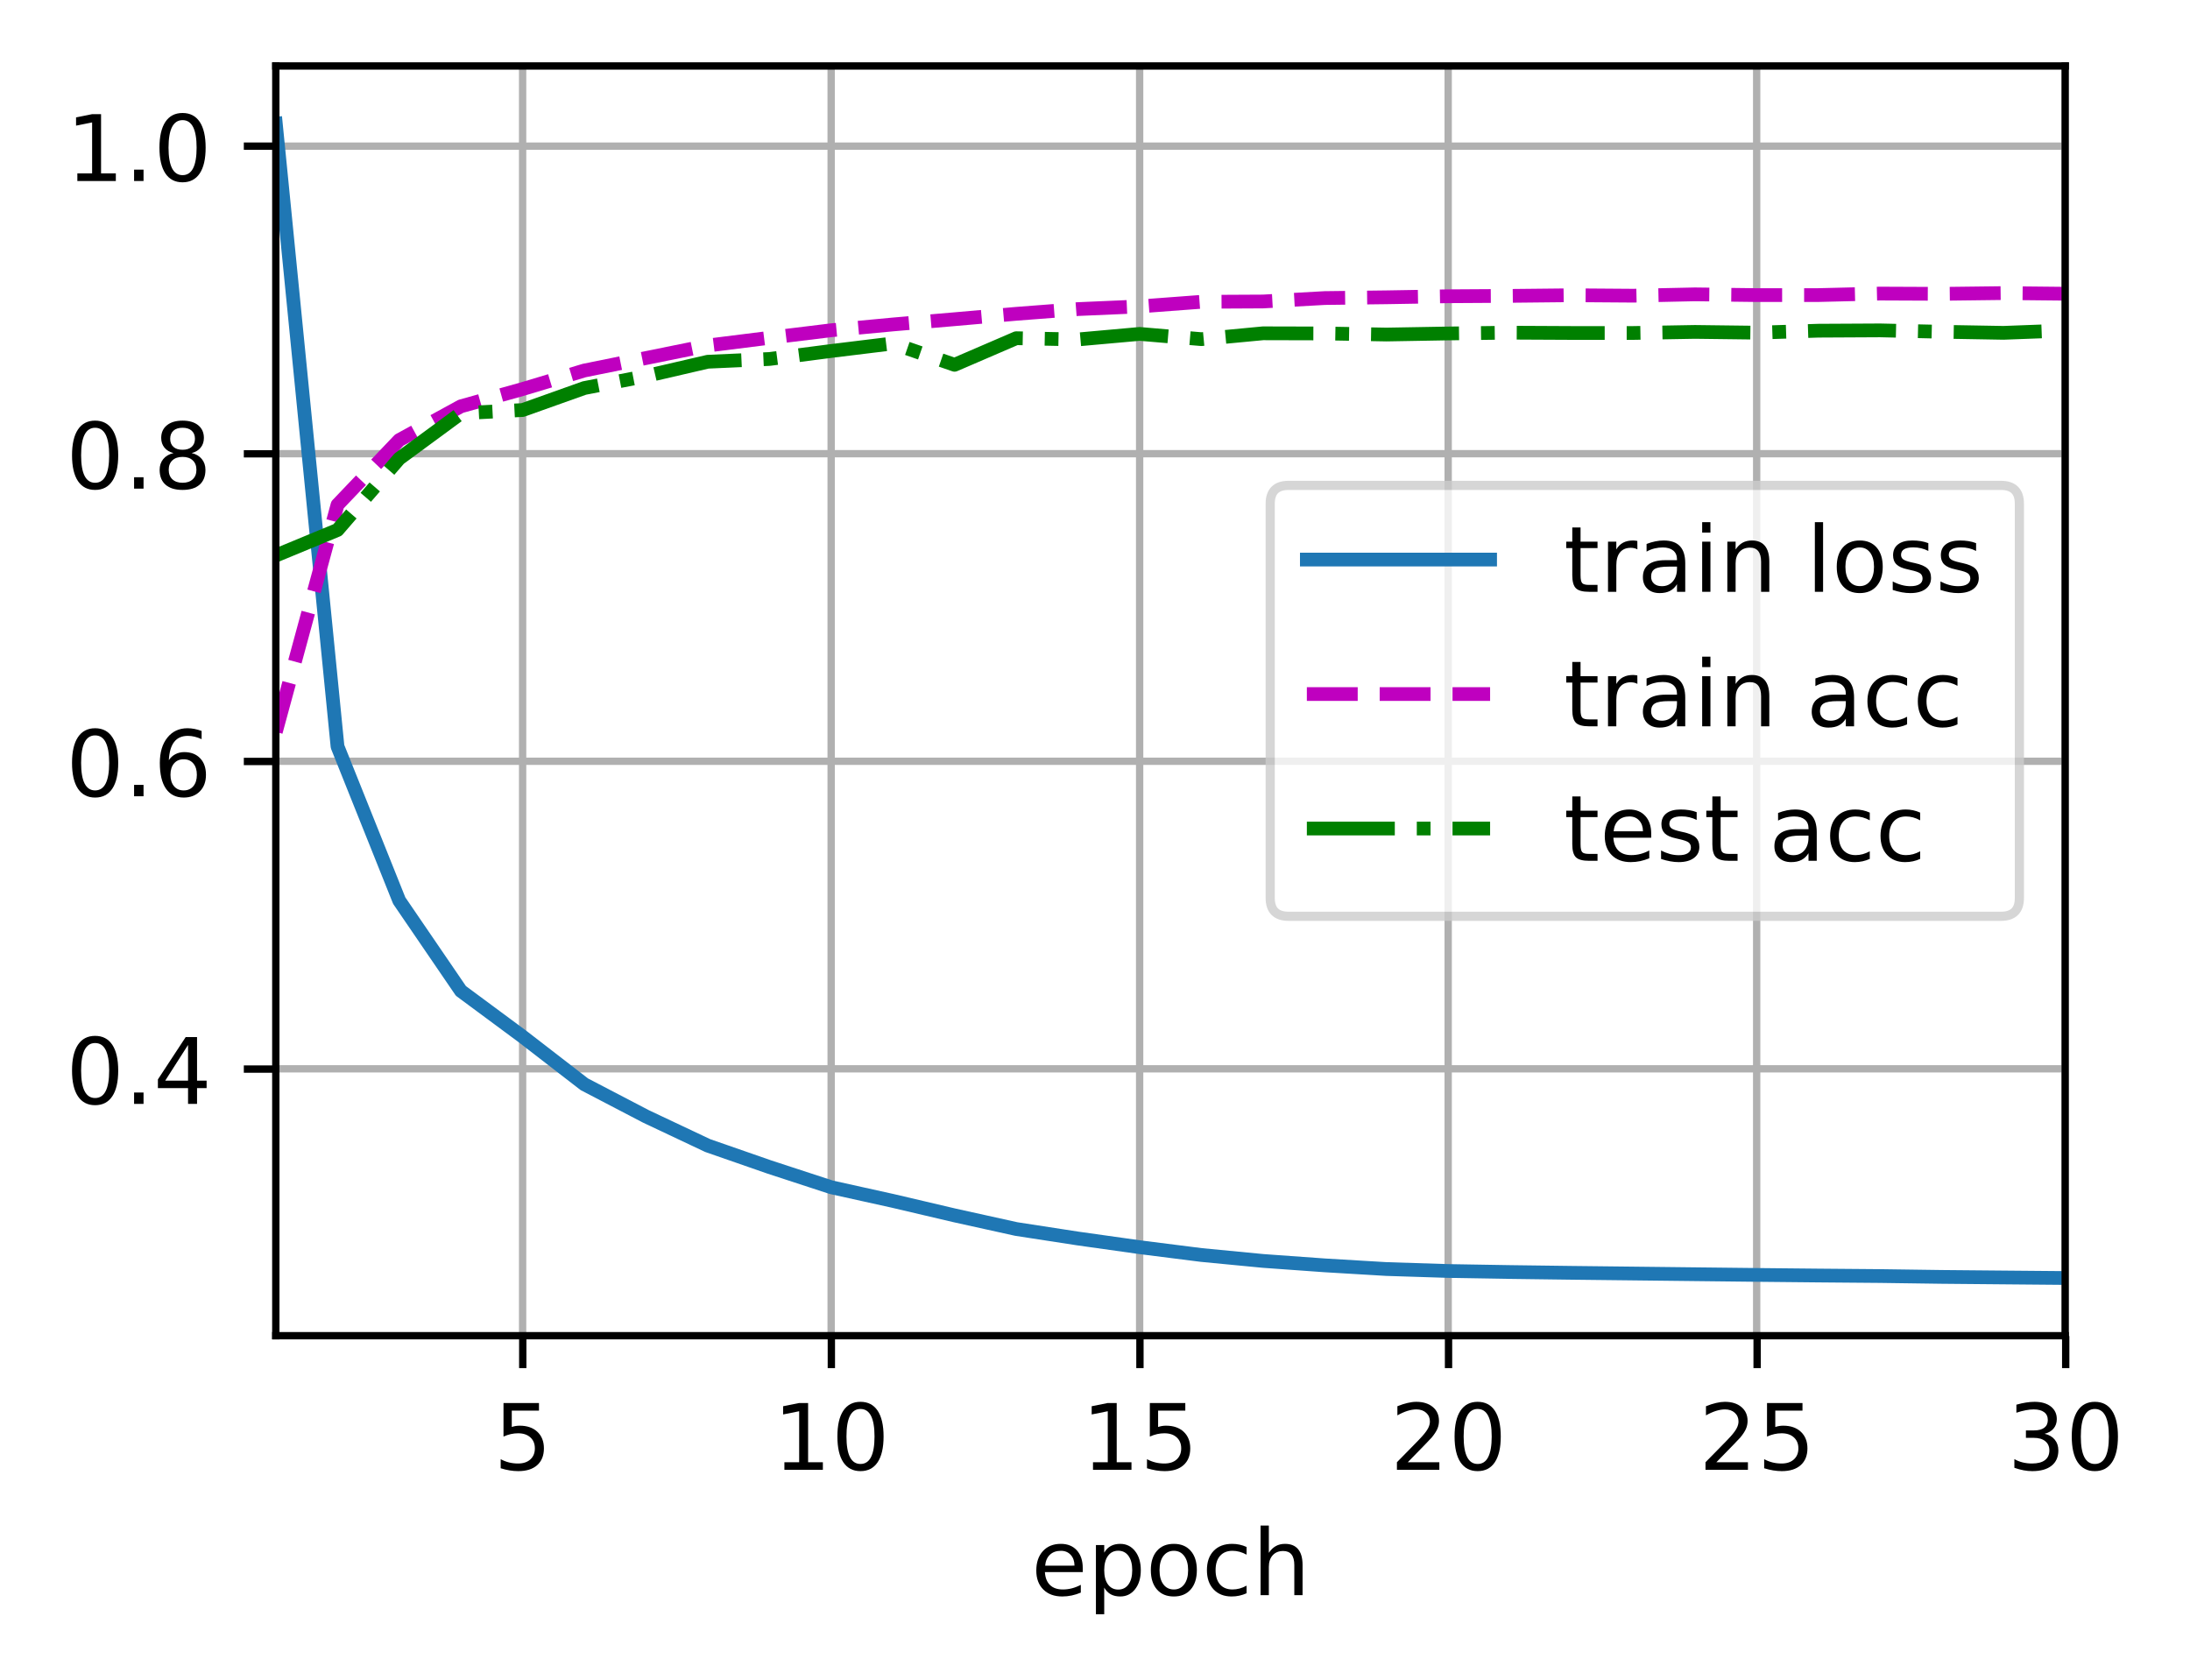 <?xml version="1.0" encoding="UTF-8"?>
<svg xmlns="http://www.w3.org/2000/svg" xmlns:xlink="http://www.w3.org/1999/xlink" width="318.621" height="244.475" viewBox="0 0 318.621 244.475" version="1.1">
<rect x="0" y="0" width="318.621" height="244.475" fill="#333333" stroke="none"/>
<defs>
<clipPath id="clip1">
  <path d="M 75 9.602 L 77 9.602 L 77 194.398 L 75 194.398 Z M 75 9.602 "/>
</clipPath>
<clipPath id="clip2">
  <path d="M 120 9.602 L 122 9.602 L 122 194.398 L 120 194.398 Z M 120 9.602 "/>
</clipPath>
<clipPath id="clip3">
  <path d="M 165 9.602 L 167 9.602 L 167 194.398 L 165 194.398 Z M 165 9.602 "/>
</clipPath>
<clipPath id="clip4">
  <path d="M 209 9.602 L 212 9.602 L 212 194.398 L 209 194.398 Z M 209 9.602 "/>
</clipPath>
<clipPath id="clip5">
  <path d="M 254 9.602 L 257 9.602 L 257 194.398 L 254 194.398 Z M 254 9.602 "/>
</clipPath>
<clipPath id="clip6">
  <path d="M 299 9.602 L 300.539 9.602 L 300.539 194.398 L 299 194.398 Z M 299 9.602 "/>
</clipPath>
<clipPath id="clip7">
  <path d="M 40.137 154 L 300.539 154 L 300.539 157 L 40.137 157 Z M 40.137 154 "/>
</clipPath>
<clipPath id="clip8">
  <path d="M 40.137 110 L 300.539 110 L 300.539 112 L 40.137 112 Z M 40.137 110 "/>
</clipPath>
<clipPath id="clip9">
  <path d="M 40.137 65 L 300.539 65 L 300.539 67 L 40.137 67 Z M 40.137 65 "/>
</clipPath>
<clipPath id="clip10">
  <path d="M 40.137 20 L 300.539 20 L 300.539 23 L 40.137 23 Z M 40.137 20 "/>
</clipPath>
<clipPath id="clip11">
  <path d="M 40.137 16 L 300.539 16 L 300.539 188 L 40.137 188 Z M 40.137 16 "/>
</clipPath>
<clipPath id="clip12">
  <path d="M 40.137 41 L 300.539 41 L 300.539 108 L 40.137 108 Z M 40.137 41 "/>
</clipPath>
<clipPath id="clip13">
  <path d="M 40.137 47 L 300.539 47 L 300.539 82 L 40.137 82 Z M 40.137 47 "/>
</clipPath>
<filter id="alpha" filterUnits="objectBoundingBox" x="0%" y="0%" width="100%" height="100%">
  <feColorMatrix type="matrix" in="SourceGraphic" values="0 0 0 0 1 0 0 0 0 1 0 0 0 0 1 0 0 0 1 0"/>
</filter>
<mask id="mask0">
  <g filter="url(#alpha)">
<rect x="0" y="0" width="318.621" height="244.475" style="fill:rgb(0%,0%,0%);fill-opacity:0.8;stroke:none;"/>
  </g>
</mask>
<clipPath id="clip14">
  <rect x="0" y="0" width="319" height="245"/>
</clipPath>
<g id="surface5" clip-path="url(#clip14)">
<path style="fill-rule:nonzero;fill:rgb(100%,100%,100%);fill-opacity:1;stroke-width:1;stroke-linecap:butt;stroke-linejoin:miter;stroke:rgb(80%,80%,80%);stroke-opacity:1;stroke-miterlimit:4;" d="M 140.634 100.017 L 218.402 100.017 C 219.735 100.017 220.403 99.352 220.403 98.019 L 220.403 54.981 C 220.403 53.648 219.735 52.983 218.402 52.983 L 140.634 52.983 C 139.301 52.983 138.636 53.648 138.636 54.981 L 138.636 98.019 C 138.636 99.352 139.301 100.017 140.634 100.017 Z M 140.634 100.017 " transform="matrix(1.333,0,0,1.333,0,-0)"/>
</g>
</defs>
<g id="surface1">
<path style=" stroke:none;fill-rule:nonzero;fill:rgb(100%,100%,100%);fill-opacity:1;" d="M 0 244.477 L 318.621 244.477 L 318.621 0 L 0 0 Z M 0 244.477 "/>
<path style=" stroke:none;fill-rule:nonzero;fill:rgb(100%,100%,100%);fill-opacity:1;" d="M 40.137 194.398 L 300.539 194.398 L 300.539 9.602 L 40.137 9.602 Z M 40.137 194.398 "/>
<g clip-path="url(#clip1)" clip-rule="nonzero">
<path style="fill:none;stroke-width:0.8;stroke-linecap:square;stroke-linejoin:round;stroke:rgb(69.02%,69.02%,69.02%);stroke-opacity:1;stroke-miterlimit:4;" d="M 57.041 145.799 L 57.041 7.201 " transform="matrix(1.333,0,0,1.333,0,-0)"/>
</g>
<path style="fill:none;stroke-width:0.8;stroke-linecap:butt;stroke-linejoin:round;stroke:rgb(0%,0%,0%);stroke-opacity:1;stroke-miterlimit:4;" d="M -0 -0.001 L -0 3.5 " transform="matrix(1.333,0,0,1.333,76.055,194.4)"/>
<path style=" stroke:none;fill-rule:nonzero;fill:rgb(0%,0%,0%);fill-opacity:1;" d="M 73.254 204.145 L 78.414 204.145 L 78.414 205.254 L 74.457 205.254 L 74.457 207.633 C 74.648 207.566 74.836 207.52 75.027 207.488 C 75.219 207.457 75.41 207.441 75.602 207.441 C 76.688 207.441 77.547 207.738 78.18 208.332 C 78.816 208.926 79.133 209.73 79.133 210.746 C 79.133 211.793 78.805 212.605 78.156 213.184 C 77.504 213.766 76.586 214.055 75.402 214.055 C 74.992 214.055 74.578 214.02 74.152 213.949 C 73.73 213.879 73.293 213.777 72.844 213.637 L 72.844 212.316 C 73.234 212.527 73.637 212.684 74.051 212.789 C 74.469 212.895 74.91 212.945 75.375 212.945 C 76.125 212.945 76.719 212.75 77.156 212.355 C 77.598 211.961 77.816 211.422 77.816 210.746 C 77.816 210.07 77.598 209.535 77.156 209.141 C 76.719 208.742 76.125 208.547 75.375 208.547 C 75.023 208.547 74.672 208.586 74.32 208.664 C 73.973 208.742 73.617 208.863 73.254 209.027 Z M 73.254 204.145 "/>
<g clip-path="url(#clip2)" clip-rule="nonzero">
<path style="fill:none;stroke-width:0.8;stroke-linecap:square;stroke-linejoin:round;stroke:rgb(69.02%,69.02%,69.02%);stroke-opacity:1;stroke-miterlimit:4;" d="M 90.715 145.799 L 90.715 7.201 " transform="matrix(1.333,0,0,1.333,0,-0)"/>
</g>
<path style="fill:none;stroke-width:0.8;stroke-linecap:butt;stroke-linejoin:round;stroke:rgb(0%,0%,0%);stroke-opacity:1;stroke-miterlimit:4;" d="M 0.001 -0.001 L 0.001 3.5 " transform="matrix(1.333,0,0,1.333,120.951,194.4)"/>
<path style=" stroke:none;fill-rule:nonzero;fill:rgb(0%,0%,0%);fill-opacity:1;" d="M 114.121 212.758 L 116.27 212.758 L 116.27 205.34 L 113.934 205.809 L 113.934 204.613 L 116.258 204.145 L 117.57 204.145 L 117.57 212.758 L 119.719 212.758 L 119.719 213.863 L 114.121 213.863 Z M 114.121 212.758 "/>
<path style=" stroke:none;fill-rule:nonzero;fill:rgb(0%,0%,0%);fill-opacity:1;" d="M 125.188 205.012 C 124.512 205.012 124.004 205.344 123.66 206.012 C 123.32 206.676 123.152 207.676 123.152 209.016 C 123.152 210.348 123.32 211.348 123.66 212.012 C 124.004 212.68 124.512 213.012 125.188 213.012 C 125.871 213.012 126.383 212.68 126.723 212.012 C 127.062 211.348 127.234 210.348 127.234 209.016 C 127.234 207.676 127.062 206.676 126.723 206.012 C 126.383 205.344 125.871 205.012 125.188 205.012 Z M 125.188 203.969 C 126.277 203.969 127.113 204.398 127.688 205.262 C 128.262 206.125 128.551 207.375 128.551 209.016 C 128.551 210.652 128.262 211.898 127.688 212.762 C 127.113 213.625 126.277 214.055 125.188 214.055 C 124.102 214.055 123.27 213.625 122.691 212.762 C 122.117 211.898 121.832 210.652 121.832 209.016 C 121.832 207.375 122.117 206.125 122.691 205.262 C 123.27 204.398 124.102 203.969 125.188 203.969 Z M 125.188 203.969 "/>
<g clip-path="url(#clip3)" clip-rule="nonzero">
<path style="fill:none;stroke-width:0.8;stroke-linecap:square;stroke-linejoin:round;stroke:rgb(69.02%,69.02%,69.02%);stroke-opacity:1;stroke-miterlimit:4;" d="M 124.386 145.799 L 124.386 7.201 " transform="matrix(1.333,0,0,1.333,0,-0)"/>
</g>
<path style="fill:none;stroke-width:0.8;stroke-linecap:butt;stroke-linejoin:round;stroke:rgb(0%,0%,0%);stroke-opacity:1;stroke-miterlimit:4;" d="M -0 -0.001 L -0 3.5 " transform="matrix(1.333,0,0,1.333,165.848,194.4)"/>
<path style=" stroke:none;fill-rule:nonzero;fill:rgb(0%,0%,0%);fill-opacity:1;" d="M 159.02 212.758 L 161.168 212.758 L 161.168 205.34 L 158.828 205.809 L 158.828 204.613 L 161.152 204.145 L 162.469 204.145 L 162.469 212.758 L 164.617 212.758 L 164.617 213.863 L 159.02 213.863 Z M 159.02 212.758 "/>
<path style=" stroke:none;fill-rule:nonzero;fill:rgb(0%,0%,0%);fill-opacity:1;" d="M 167.289 204.145 L 172.449 204.145 L 172.449 205.254 L 168.492 205.254 L 168.492 207.633 C 168.68 207.566 168.871 207.52 169.062 207.488 C 169.254 207.457 169.445 207.441 169.637 207.441 C 170.723 207.441 171.582 207.738 172.215 208.332 C 172.848 208.926 173.168 209.73 173.168 210.746 C 173.168 211.793 172.84 212.605 172.188 213.184 C 171.539 213.766 170.621 214.055 169.434 214.055 C 169.027 214.055 168.609 214.02 168.188 213.949 C 167.766 213.879 167.328 213.777 166.875 213.637 L 166.875 212.316 C 167.266 212.527 167.672 212.684 168.086 212.789 C 168.504 212.895 168.945 212.945 169.406 212.945 C 170.16 212.945 170.754 212.75 171.191 212.355 C 171.629 211.961 171.852 211.422 171.852 210.746 C 171.852 210.07 171.629 209.535 171.191 209.141 C 170.754 208.742 170.16 208.547 169.406 208.547 C 169.055 208.547 168.707 208.586 168.355 208.664 C 168.008 208.742 167.652 208.863 167.289 209.027 Z M 167.289 204.145 "/>
<g clip-path="url(#clip4)" clip-rule="nonzero">
<path style="fill:none;stroke-width:0.8;stroke-linecap:square;stroke-linejoin:round;stroke:rgb(69.02%,69.02%,69.02%);stroke-opacity:1;stroke-miterlimit:4;" d="M 158.06 145.799 L 158.06 7.201 " transform="matrix(1.333,0,0,1.333,0,-0)"/>
</g>
<path style="fill:none;stroke-width:0.8;stroke-linecap:butt;stroke-linejoin:round;stroke:rgb(0%,0%,0%);stroke-opacity:1;stroke-miterlimit:4;" d="M 0.001 -0.001 L 0.001 3.5 " transform="matrix(1.333,0,0,1.333,210.744,194.4)"/>
<path style=" stroke:none;fill-rule:nonzero;fill:rgb(0%,0%,0%);fill-opacity:1;" d="M 204.82 212.758 L 209.41 212.758 L 209.41 213.863 L 203.238 213.863 L 203.238 212.758 C 203.738 212.242 204.418 211.547 205.277 210.68 C 206.141 209.809 206.684 209.246 206.902 208.992 C 207.324 208.523 207.617 208.121 207.785 207.793 C 207.953 207.465 208.035 207.145 208.035 206.828 C 208.035 206.309 207.855 205.891 207.492 205.566 C 207.129 205.238 206.656 205.074 206.074 205.074 C 205.664 205.074 205.227 205.148 204.77 205.289 C 204.312 205.434 203.824 205.648 203.305 205.941 L 203.305 204.613 C 203.832 204.398 204.328 204.238 204.785 204.133 C 205.246 204.023 205.668 203.969 206.051 203.969 C 207.059 203.969 207.859 204.223 208.461 204.727 C 209.059 205.227 209.355 205.898 209.355 206.742 C 209.355 207.141 209.281 207.52 209.133 207.879 C 208.984 208.234 208.711 208.656 208.316 209.145 C 208.207 209.27 207.863 209.633 207.281 210.234 C 206.699 210.836 205.879 211.68 204.82 212.758 Z M 204.82 212.758 "/>
<path style=" stroke:none;fill-rule:nonzero;fill:rgb(0%,0%,0%);fill-opacity:1;" d="M 214.98 205.012 C 214.305 205.012 213.797 205.344 213.453 206.012 C 213.113 206.676 212.945 207.676 212.945 209.016 C 212.945 210.348 213.113 211.348 213.453 212.012 C 213.797 212.68 214.305 213.012 214.98 213.012 C 215.664 213.012 216.176 212.68 216.516 212.012 C 216.855 211.348 217.027 210.348 217.027 209.016 C 217.027 207.676 216.855 206.676 216.516 206.012 C 216.176 205.344 215.664 205.012 214.98 205.012 Z M 214.98 203.969 C 216.07 203.969 216.906 204.398 217.48 205.262 C 218.055 206.125 218.344 207.375 218.344 209.016 C 218.344 210.652 218.055 211.898 217.48 212.762 C 216.906 213.625 216.07 214.055 214.98 214.055 C 213.895 214.055 213.062 213.625 212.484 212.762 C 211.91 211.898 211.625 210.652 211.625 209.016 C 211.625 207.375 211.91 206.125 212.484 205.262 C 213.062 204.398 213.895 203.969 214.98 203.969 Z M 214.98 203.969 "/>
<g clip-path="url(#clip5)" clip-rule="nonzero">
<path style="fill:none;stroke-width:0.8;stroke-linecap:square;stroke-linejoin:round;stroke:rgb(69.02%,69.02%,69.02%);stroke-opacity:1;stroke-miterlimit:4;" d="M 191.73 145.799 L 191.73 7.201 " transform="matrix(1.333,0,0,1.333,0,-0)"/>
</g>
<path style="fill:none;stroke-width:0.8;stroke-linecap:butt;stroke-linejoin:round;stroke:rgb(0%,0%,0%);stroke-opacity:1;stroke-miterlimit:4;" d="M -0 -0.001 L -0 3.5 " transform="matrix(1.333,0,0,1.333,255.641,194.4)"/>
<path style=" stroke:none;fill-rule:nonzero;fill:rgb(0%,0%,0%);fill-opacity:1;" d="M 249.715 212.758 L 254.305 212.758 L 254.305 213.863 L 248.133 213.863 L 248.133 212.758 C 248.633 212.242 249.312 211.547 250.176 210.68 C 251.035 209.809 251.578 209.246 251.801 208.992 C 252.219 208.523 252.516 208.121 252.68 207.793 C 252.848 207.465 252.934 207.145 252.934 206.828 C 252.934 206.309 252.75 205.891 252.391 205.566 C 252.027 205.238 251.555 205.074 250.973 205.074 C 250.559 205.074 250.125 205.148 249.664 205.289 C 249.211 205.434 248.719 205.648 248.199 205.941 L 248.199 204.613 C 248.727 204.398 249.223 204.238 249.684 204.133 C 250.145 204.023 250.566 203.969 250.945 203.969 C 251.953 203.969 252.758 204.223 253.355 204.727 C 253.953 205.227 254.254 205.898 254.254 206.742 C 254.254 207.141 254.18 207.52 254.027 207.879 C 253.879 208.234 253.609 208.656 253.211 209.145 C 253.102 209.27 252.758 209.633 252.176 210.234 C 251.598 210.836 250.777 211.68 249.715 212.758 Z M 249.715 212.758 "/>
<path style=" stroke:none;fill-rule:nonzero;fill:rgb(0%,0%,0%);fill-opacity:1;" d="M 257.082 204.145 L 262.242 204.145 L 262.242 205.254 L 258.285 205.254 L 258.285 207.633 C 258.477 207.566 258.664 207.52 258.855 207.488 C 259.047 207.457 259.238 207.441 259.43 207.441 C 260.516 207.441 261.375 207.738 262.008 208.332 C 262.641 208.926 262.961 209.73 262.961 210.746 C 262.961 211.793 262.633 212.605 261.98 213.184 C 261.332 213.766 260.414 214.055 259.227 214.055 C 258.82 214.055 258.402 214.02 257.98 213.949 C 257.559 213.879 257.121 213.777 256.668 213.637 L 256.668 212.316 C 257.059 212.527 257.465 212.684 257.879 212.789 C 258.297 212.895 258.738 212.945 259.199 212.945 C 259.953 212.945 260.547 212.75 260.984 212.355 C 261.422 211.961 261.645 211.422 261.645 210.746 C 261.645 210.07 261.422 209.535 260.984 209.141 C 260.547 208.742 259.953 208.547 259.199 208.547 C 258.852 208.547 258.5 208.586 258.148 208.664 C 257.801 208.742 257.445 208.863 257.082 209.027 Z M 257.082 204.145 "/>
<g clip-path="url(#clip6)" clip-rule="nonzero">
<path style="fill:none;stroke-width:0.8;stroke-linecap:square;stroke-linejoin:round;stroke:rgb(69.02%,69.02%,69.02%);stroke-opacity:1;stroke-miterlimit:4;" d="M 225.404 145.799 L 225.404 7.201 " transform="matrix(1.333,0,0,1.333,0,-0)"/>
</g>
<path style="fill:none;stroke-width:0.8;stroke-linecap:butt;stroke-linejoin:round;stroke:rgb(0%,0%,0%);stroke-opacity:1;stroke-miterlimit:4;" d="M 0.001 -0.001 L 0.001 3.5 " transform="matrix(1.333,0,0,1.333,300.537,194.4)"/>
<path style=" stroke:none;fill-rule:nonzero;fill:rgb(0%,0%,0%);fill-opacity:1;" d="M 297.465 208.621 C 298.094 208.758 298.586 209.039 298.938 209.465 C 299.293 209.891 299.469 210.414 299.469 211.039 C 299.469 211.996 299.141 212.742 298.48 213.266 C 297.82 213.793 296.883 214.055 295.668 214.055 C 295.258 214.055 294.84 214.016 294.41 213.934 C 293.977 213.852 293.531 213.73 293.07 213.57 L 293.07 212.301 C 293.434 212.516 293.832 212.676 294.266 212.785 C 294.703 212.891 295.156 212.945 295.629 212.945 C 296.453 212.945 297.082 212.785 297.512 212.457 C 297.945 212.133 298.16 211.66 298.16 211.039 C 298.16 210.465 297.961 210.02 297.559 209.695 C 297.156 209.371 296.598 209.211 295.883 209.211 L 294.75 209.211 L 294.75 208.129 L 295.934 208.129 C 296.582 208.129 297.074 208 297.418 207.742 C 297.762 207.484 297.934 207.109 297.934 206.625 C 297.934 206.125 297.758 205.742 297.402 205.477 C 297.051 205.211 296.543 205.074 295.883 205.074 C 295.523 205.074 295.137 205.113 294.723 205.195 C 294.309 205.273 293.855 205.391 293.363 205.555 L 293.363 204.387 C 293.863 204.246 294.332 204.141 294.766 204.074 C 295.203 204.004 295.613 203.969 296 203.969 C 297 203.969 297.789 204.195 298.367 204.648 C 298.949 205.102 299.242 205.715 299.242 206.488 C 299.242 207.027 299.086 207.48 298.777 207.852 C 298.473 208.223 298.031 208.48 297.465 208.621 Z M 297.465 208.621 "/>
<path style=" stroke:none;fill-rule:nonzero;fill:rgb(0%,0%,0%);fill-opacity:1;" d="M 304.773 205.012 C 304.098 205.012 303.59 205.344 303.246 206.012 C 302.906 206.676 302.738 207.676 302.738 209.016 C 302.738 210.348 302.906 211.348 303.246 212.012 C 303.59 212.68 304.098 213.012 304.773 213.012 C 305.457 213.012 305.969 212.68 306.309 212.012 C 306.648 211.348 306.82 210.348 306.82 209.016 C 306.82 207.676 306.648 206.676 306.309 206.012 C 305.969 205.344 305.457 205.012 304.773 205.012 Z M 304.773 203.969 C 305.863 203.969 306.699 204.398 307.273 205.262 C 307.848 206.125 308.137 207.375 308.137 209.016 C 308.137 210.652 307.848 211.898 307.273 212.762 C 306.699 213.625 305.863 214.055 304.773 214.055 C 303.688 214.055 302.855 213.625 302.277 212.762 C 301.703 211.898 301.418 210.652 301.418 209.016 C 301.418 207.375 301.703 206.125 302.277 205.262 C 302.855 204.398 303.688 203.969 304.773 203.969 Z M 304.773 203.969 "/>
<path style=" stroke:none;fill-rule:nonzero;fill:rgb(0%,0%,0%);fill-opacity:1;" d="M 157.527 228.156 L 157.527 228.742 L 152.02 228.742 C 152.07 229.566 152.32 230.195 152.766 230.629 C 153.211 231.059 153.828 231.273 154.621 231.273 C 155.082 231.273 155.527 231.219 155.961 231.105 C 156.391 230.992 156.82 230.824 157.246 230.598 L 157.246 231.73 C 156.816 231.914 156.375 232.051 155.926 232.148 C 155.473 232.242 155.016 232.293 154.551 232.293 C 153.387 232.293 152.465 231.953 151.789 231.277 C 151.109 230.598 150.77 229.684 150.77 228.527 C 150.77 227.336 151.09 226.387 151.734 225.688 C 152.379 224.984 153.25 224.637 154.344 224.637 C 155.324 224.637 156.102 224.953 156.672 225.582 C 157.242 226.215 157.527 227.07 157.527 228.156 Z M 156.328 227.805 C 156.32 227.148 156.137 226.629 155.777 226.238 C 155.422 225.848 154.945 225.648 154.355 225.648 C 153.688 225.648 153.152 225.84 152.754 226.215 C 152.352 226.594 152.121 227.125 152.059 227.812 Z M 156.328 227.805 "/>
<path style=" stroke:none;fill-rule:nonzero;fill:rgb(0%,0%,0%);fill-opacity:1;" d="M 160.652 231.008 L 160.652 234.875 L 159.445 234.875 L 159.445 224.809 L 160.652 224.809 L 160.652 225.918 C 160.902 225.484 161.223 225.16 161.605 224.953 C 161.988 224.742 162.449 224.637 162.98 224.637 C 163.867 224.637 164.586 224.988 165.141 225.691 C 165.695 226.391 165.973 227.316 165.973 228.461 C 165.973 229.609 165.695 230.535 165.141 231.238 C 164.586 231.941 163.867 232.293 162.98 232.293 C 162.449 232.293 161.988 232.188 161.605 231.977 C 161.223 231.766 160.902 231.441 160.652 231.008 Z M 164.727 228.461 C 164.727 227.582 164.547 226.891 164.184 226.391 C 163.82 225.887 163.324 225.637 162.691 225.637 C 162.055 225.637 161.559 225.887 161.195 226.391 C 160.832 226.891 160.652 227.582 160.652 228.461 C 160.652 229.344 160.832 230.035 161.195 230.535 C 161.559 231.035 162.055 231.289 162.691 231.289 C 163.324 231.289 163.82 231.035 164.184 230.535 C 164.547 230.035 164.727 229.344 164.727 228.461 Z M 164.727 228.461 "/>
<path style=" stroke:none;fill-rule:nonzero;fill:rgb(0%,0%,0%);fill-opacity:1;" d="M 170.781 225.648 C 170.141 225.648 169.633 225.902 169.258 226.402 C 168.883 226.902 168.699 227.59 168.699 228.461 C 168.699 229.336 168.883 230.023 169.254 230.523 C 169.625 231.023 170.137 231.273 170.781 231.273 C 171.422 231.273 171.926 231.023 172.297 230.52 C 172.672 230.016 172.859 229.332 172.859 228.461 C 172.859 227.598 172.672 226.914 172.297 226.41 C 171.926 225.902 171.422 225.648 170.781 225.648 Z M 170.781 224.637 C 171.824 224.637 172.641 224.973 173.234 225.652 C 173.832 226.328 174.129 227.266 174.129 228.461 C 174.129 229.656 173.832 230.594 173.234 231.273 C 172.641 231.953 171.824 232.293 170.781 232.293 C 169.734 232.293 168.914 231.953 168.324 231.273 C 167.73 230.594 167.434 229.656 167.434 228.461 C 167.434 227.266 167.73 226.328 168.324 225.652 C 168.914 224.973 169.734 224.637 170.781 224.637 Z M 170.781 224.637 "/>
<path style=" stroke:none;fill-rule:nonzero;fill:rgb(0%,0%,0%);fill-opacity:1;" d="M 181.363 225.09 L 181.363 226.211 C 181.023 226.023 180.684 225.883 180.344 225.789 C 180.004 225.695 179.66 225.648 179.312 225.648 C 178.535 225.648 177.93 225.898 177.5 226.391 C 177.07 226.883 176.855 227.57 176.855 228.461 C 176.855 229.352 177.07 230.043 177.5 230.539 C 177.93 231.027 178.535 231.273 179.312 231.273 C 179.66 231.273 180.004 231.227 180.344 231.137 C 180.684 231.043 181.023 230.902 181.363 230.715 L 181.363 231.824 C 181.027 231.977 180.68 232.094 180.32 232.172 C 179.965 232.254 179.586 232.293 179.18 232.293 C 178.082 232.293 177.207 231.945 176.562 231.258 C 175.914 230.566 175.594 229.633 175.594 228.461 C 175.594 227.273 175.918 226.34 176.57 225.66 C 177.227 224.977 178.121 224.637 179.258 224.637 C 179.629 224.637 179.988 224.672 180.34 224.75 C 180.691 224.824 181.031 224.938 181.363 225.09 Z M 181.363 225.09 "/>
<path style=" stroke:none;fill-rule:nonzero;fill:rgb(0%,0%,0%);fill-opacity:1;" d="M 189.508 227.699 L 189.508 232.102 L 188.309 232.102 L 188.309 227.738 C 188.309 227.051 188.176 226.535 187.906 226.191 C 187.637 225.848 187.23 225.676 186.695 225.676 C 186.047 225.676 185.535 225.883 185.164 226.297 C 184.789 226.707 184.602 227.27 184.602 227.98 L 184.602 232.102 L 183.398 232.102 L 183.398 221.973 L 184.602 221.973 L 184.602 225.945 C 184.891 225.504 185.227 225.176 185.617 224.961 C 186.004 224.742 186.453 224.637 186.961 224.637 C 187.797 224.637 188.434 224.895 188.859 225.414 C 189.293 225.93 189.508 226.691 189.508 227.699 Z M 189.508 227.699 "/>
<g clip-path="url(#clip7)" clip-rule="nonzero">
<path style="fill:none;stroke-width:0.8;stroke-linecap:square;stroke-linejoin:round;stroke:rgb(69.02%,69.02%,69.02%);stroke-opacity:1;stroke-miterlimit:4;" d="M 30.103 116.666 L 225.404 116.666 " transform="matrix(1.333,0,0,1.333,0,-0)"/>
</g>
<path style="fill:none;stroke-width:0.8;stroke-linecap:butt;stroke-linejoin:round;stroke:rgb(0%,0%,0%);stroke-opacity:1;stroke-miterlimit:4;" d="M -0.001 0 L -3.499 0 " transform="matrix(1.333,0,0,1.333,40.137,155.554)"/>
<path style=" stroke:none;fill-rule:nonzero;fill:rgb(0%,0%,0%);fill-opacity:1;" d="M 13.836 151.766 C 13.16 151.766 12.652 152.098 12.309 152.766 C 11.969 153.43 11.801 154.434 11.801 155.77 C 11.801 157.102 11.969 158.102 12.309 158.766 C 12.652 159.434 13.16 159.766 13.836 159.766 C 14.52 159.766 15.031 159.434 15.371 158.766 C 15.711 158.102 15.883 157.102 15.883 155.77 C 15.883 154.434 15.711 153.43 15.371 152.766 C 15.031 152.098 14.52 151.766 13.836 151.766 Z M 13.836 150.723 C 14.93 150.723 15.762 151.156 16.336 152.016 C 16.91 152.879 17.199 154.129 17.199 155.77 C 17.199 157.406 16.91 158.656 16.336 159.516 C 15.762 160.379 14.93 160.809 13.836 160.809 C 12.75 160.809 11.918 160.379 11.34 159.516 C 10.766 158.656 10.48 157.406 10.48 155.77 C 10.48 154.129 10.766 152.879 11.34 152.016 C 11.918 151.156 12.75 150.723 13.836 150.723 Z M 13.836 150.723 "/>
<path style=" stroke:none;fill-rule:nonzero;fill:rgb(0%,0%,0%);fill-opacity:1;" d="M 19.508 158.965 L 20.883 158.965 L 20.883 160.621 L 19.508 160.621 Z M 19.508 158.965 "/>
<path style=" stroke:none;fill-rule:nonzero;fill:rgb(0%,0%,0%);fill-opacity:1;" d="M 27.359 152.043 L 24.039 157.234 L 27.359 157.234 Z M 27.016 150.898 L 28.668 150.898 L 28.668 157.234 L 30.059 157.234 L 30.059 158.328 L 28.668 158.328 L 28.668 160.621 L 27.359 160.621 L 27.359 158.328 L 22.973 158.328 L 22.973 157.059 Z M 27.016 150.898 "/>
<g clip-path="url(#clip8)" clip-rule="nonzero">
<path style="fill:none;stroke-width:0.8;stroke-linecap:square;stroke-linejoin:round;stroke:rgb(69.02%,69.02%,69.02%);stroke-opacity:1;stroke-miterlimit:4;" d="M 30.103 83.095 L 225.404 83.095 " transform="matrix(1.333,0,0,1.333,0,-0)"/>
</g>
<path style="fill:none;stroke-width:0.8;stroke-linecap:butt;stroke-linejoin:round;stroke:rgb(0%,0%,0%);stroke-opacity:1;stroke-miterlimit:4;" d="M -0.001 0 L -3.499 0 " transform="matrix(1.333,0,0,1.333,40.137,110.793)"/>
<path style=" stroke:none;fill-rule:nonzero;fill:rgb(0%,0%,0%);fill-opacity:1;" d="M 13.836 107.004 C 13.16 107.004 12.652 107.336 12.309 108.004 C 11.969 108.668 11.801 109.672 11.801 111.008 C 11.801 112.34 11.969 113.34 12.309 114.008 C 12.652 114.672 13.16 115.008 13.836 115.008 C 14.52 115.008 15.031 114.672 15.371 114.008 C 15.711 113.34 15.883 112.34 15.883 111.008 C 15.883 109.672 15.711 108.668 15.371 108.004 C 15.031 107.336 14.52 107.004 13.836 107.004 Z M 13.836 105.961 C 14.93 105.961 15.762 106.395 16.336 107.258 C 16.91 108.117 17.199 109.367 17.199 111.008 C 17.199 112.645 16.91 113.895 16.336 114.758 C 15.762 115.617 14.93 116.047 13.836 116.047 C 12.75 116.047 11.918 115.617 11.34 114.758 C 10.766 113.895 10.48 112.645 10.48 111.008 C 10.48 109.367 10.766 108.117 11.34 107.258 C 11.918 106.395 12.75 105.961 13.836 105.961 Z M 13.836 105.961 "/>
<path style=" stroke:none;fill-rule:nonzero;fill:rgb(0%,0%,0%);fill-opacity:1;" d="M 19.508 114.203 L 20.883 114.203 L 20.883 115.859 L 19.508 115.859 Z M 19.508 114.203 "/>
<path style=" stroke:none;fill-rule:nonzero;fill:rgb(0%,0%,0%);fill-opacity:1;" d="M 26.723 110.477 C 26.133 110.477 25.664 110.676 25.32 111.082 C 24.977 111.484 24.801 112.035 24.801 112.738 C 24.801 113.438 24.977 113.992 25.32 114.398 C 25.664 114.805 26.133 115.008 26.723 115.008 C 27.312 115.008 27.781 114.805 28.125 114.398 C 28.469 113.992 28.641 113.438 28.641 112.738 C 28.641 112.035 28.469 111.484 28.125 111.082 C 27.781 110.676 27.312 110.477 26.723 110.477 Z M 29.332 106.352 L 29.332 107.551 C 29.004 107.395 28.672 107.277 28.332 107.195 C 27.996 107.109 27.664 107.07 27.332 107.07 C 26.465 107.07 25.801 107.363 25.344 107.949 C 24.887 108.535 24.625 109.418 24.562 110.605 C 24.816 110.227 25.137 109.938 25.523 109.734 C 25.91 109.535 26.336 109.434 26.801 109.434 C 27.777 109.434 28.547 109.73 29.113 110.324 C 29.684 110.914 29.965 111.719 29.965 112.738 C 29.965 113.738 29.672 114.539 29.078 115.145 C 28.488 115.746 27.703 116.047 26.723 116.047 C 25.598 116.047 24.738 115.617 24.145 114.758 C 23.551 113.895 23.254 112.645 23.254 111.008 C 23.254 109.473 23.617 108.246 24.348 107.332 C 25.074 106.418 26.055 105.961 27.281 105.961 C 27.613 105.961 27.945 105.996 28.281 106.059 C 28.617 106.125 28.969 106.223 29.332 106.352 Z M 29.332 106.352 "/>
<g clip-path="url(#clip9)" clip-rule="nonzero">
<path style="fill:none;stroke-width:0.8;stroke-linecap:square;stroke-linejoin:round;stroke:rgb(69.02%,69.02%,69.02%);stroke-opacity:1;stroke-miterlimit:4;" d="M 30.103 49.523 L 225.404 49.523 " transform="matrix(1.333,0,0,1.333,0,-0)"/>
</g>
<path style="fill:none;stroke-width:0.8;stroke-linecap:butt;stroke-linejoin:round;stroke:rgb(0%,0%,0%);stroke-opacity:1;stroke-miterlimit:4;" d="M -0.001 -0 L -3.499 -0 " transform="matrix(1.333,0,0,1.333,40.137,66.032)"/>
<path style=" stroke:none;fill-rule:nonzero;fill:rgb(0%,0%,0%);fill-opacity:1;" d="M 13.836 62.242 C 13.16 62.242 12.652 62.578 12.309 63.242 C 11.969 63.91 11.801 64.91 11.801 66.246 C 11.801 67.578 11.969 68.578 12.309 69.246 C 12.652 69.91 13.16 70.246 13.836 70.246 C 14.52 70.246 15.031 69.91 15.371 69.246 C 15.711 68.578 15.883 67.578 15.883 66.246 C 15.883 64.91 15.711 63.91 15.371 63.242 C 15.031 62.578 14.52 62.242 13.836 62.242 Z M 13.836 61.203 C 14.93 61.203 15.762 61.633 16.336 62.496 C 16.91 63.355 17.199 64.605 17.199 66.246 C 17.199 67.883 16.91 69.133 16.336 69.996 C 15.762 70.855 14.93 71.285 13.836 71.285 C 12.75 71.285 11.918 70.855 11.34 69.996 C 10.766 69.133 10.48 67.883 10.48 66.246 C 10.48 64.605 10.766 63.355 11.34 62.496 C 11.918 61.633 12.75 61.203 13.836 61.203 Z M 13.836 61.203 "/>
<path style=" stroke:none;fill-rule:nonzero;fill:rgb(0%,0%,0%);fill-opacity:1;" d="M 19.508 69.441 L 20.883 69.441 L 20.883 71.098 L 19.508 71.098 Z M 19.508 69.441 "/>
<path style=" stroke:none;fill-rule:nonzero;fill:rgb(0%,0%,0%);fill-opacity:1;" d="M 26.559 66.48 C 25.934 66.48 25.441 66.648 25.082 66.984 C 24.727 67.316 24.547 67.777 24.547 68.363 C 24.547 68.949 24.727 69.41 25.082 69.742 C 25.441 70.078 25.934 70.246 26.559 70.246 C 27.184 70.246 27.676 70.078 28.035 69.742 C 28.398 69.402 28.578 68.945 28.578 68.363 C 28.578 67.777 28.398 67.316 28.039 66.984 C 27.684 66.648 27.188 66.48 26.559 66.48 Z M 25.246 65.922 C 24.68 65.785 24.242 65.52 23.926 65.133 C 23.613 64.746 23.453 64.277 23.453 63.719 C 23.453 62.945 23.73 62.328 24.285 61.879 C 24.84 61.426 25.598 61.203 26.559 61.203 C 27.527 61.203 28.285 61.426 28.84 61.879 C 29.391 62.328 29.664 62.945 29.664 63.719 C 29.664 64.277 29.508 64.746 29.191 65.133 C 28.879 65.52 28.441 65.785 27.883 65.922 C 28.516 66.07 29.008 66.359 29.359 66.789 C 29.715 67.219 29.891 67.742 29.891 68.363 C 29.891 69.305 29.605 70.027 29.031 70.531 C 28.453 71.035 27.633 71.285 26.559 71.285 C 25.488 71.285 24.664 71.035 24.09 70.531 C 23.512 70.027 23.227 69.305 23.227 68.363 C 23.227 67.742 23.402 67.219 23.758 66.789 C 24.117 66.359 24.609 66.07 25.246 65.922 Z M 24.762 63.844 C 24.762 64.348 24.922 64.742 25.234 65.023 C 25.551 65.305 25.992 65.445 26.559 65.445 C 27.125 65.445 27.566 65.305 27.883 65.023 C 28.203 64.742 28.363 64.348 28.363 63.844 C 28.363 63.34 28.203 62.949 27.883 62.664 C 27.566 62.383 27.125 62.242 26.559 62.242 C 25.992 62.242 25.551 62.383 25.234 62.664 C 24.922 62.949 24.762 63.34 24.762 63.844 Z M 24.762 63.844 "/>
<g clip-path="url(#clip10)" clip-rule="nonzero">
<path style="fill:none;stroke-width:0.8;stroke-linecap:square;stroke-linejoin:round;stroke:rgb(69.02%,69.02%,69.02%);stroke-opacity:1;stroke-miterlimit:4;" d="M 30.103 15.952 L 225.404 15.952 " transform="matrix(1.333,0,0,1.333,0,-0)"/>
</g>
<path style="fill:none;stroke-width:0.8;stroke-linecap:butt;stroke-linejoin:round;stroke:rgb(0%,0%,0%);stroke-opacity:1;stroke-miterlimit:4;" d="M -0.001 -0.001 L -3.499 -0.001 " transform="matrix(1.333,0,0,1.333,40.137,21.27)"/>
<path style=" stroke:none;fill-rule:nonzero;fill:rgb(0%,0%,0%);fill-opacity:1;" d="M 11.254 25.23 L 13.402 25.23 L 13.402 17.812 L 11.066 18.281 L 11.066 17.082 L 13.391 16.613 L 14.703 16.613 L 14.703 25.23 L 16.852 25.23 L 16.852 26.336 L 11.254 26.336 Z M 11.254 25.23 "/>
<path style=" stroke:none;fill-rule:nonzero;fill:rgb(0%,0%,0%);fill-opacity:1;" d="M 19.508 24.684 L 20.883 24.684 L 20.883 26.336 L 19.508 26.336 Z M 19.508 24.684 "/>
<path style=" stroke:none;fill-rule:nonzero;fill:rgb(0%,0%,0%);fill-opacity:1;" d="M 26.559 17.48 C 25.883 17.48 25.375 17.816 25.031 18.48 C 24.691 19.148 24.52 20.148 24.52 21.484 C 24.52 22.816 24.691 23.816 25.031 24.484 C 25.375 25.152 25.883 25.484 26.559 25.484 C 27.242 25.484 27.75 25.152 28.094 24.484 C 28.434 23.816 28.605 22.816 28.605 21.484 C 28.605 20.148 28.434 19.148 28.094 18.48 C 27.75 17.816 27.242 17.48 26.559 17.48 Z M 26.559 16.441 C 27.648 16.441 28.48 16.871 29.059 17.734 C 29.633 18.594 29.918 19.848 29.918 21.484 C 29.918 23.121 29.633 24.371 29.059 25.234 C 28.48 26.094 27.648 26.527 26.559 26.527 C 25.469 26.527 24.637 26.094 24.062 25.234 C 23.488 24.371 23.199 23.121 23.199 21.484 C 23.199 19.848 23.488 18.594 24.062 17.734 C 24.637 16.871 25.469 16.441 26.559 16.441 Z M 26.559 16.441 "/>
<g clip-path="url(#clip11)" clip-rule="nonzero">
<path style="fill:none;stroke-width:1.5;stroke-linecap:square;stroke-linejoin:round;stroke:rgb(12.157%,46.667%,70.588%);stroke-opacity:1;stroke-miterlimit:4;" d="M 30.103 13.5 L 36.838 81.483 L 43.573 98.306 L 50.306 108.164 L 57.041 113.15 L 63.776 118.354 L 70.509 121.866 L 77.244 125.045 L 83.979 127.389 L 90.715 129.592 L 97.447 131.083 L 104.183 132.665 L 110.918 134.153 L 117.65 135.19 L 124.386 136.137 L 131.121 136.989 L 137.854 137.637 L 144.589 138.12 L 151.324 138.521 L 158.06 138.735 L 164.792 138.847 L 171.527 138.935 L 178.263 139.011 L 184.995 139.087 L 191.73 139.163 L 198.466 139.23 L 205.198 139.286 L 211.934 139.38 L 218.669 139.441 L 225.404 139.5 " transform="matrix(1.333,0,0,1.333,0,-0)"/>
</g>
<g clip-path="url(#clip12)" clip-rule="nonzero">
<path style="fill:none;stroke-width:1.5;stroke-linecap:butt;stroke-linejoin:round;stroke:rgb(74.902%,0%,74.902%);stroke-opacity:1;stroke-dasharray:5.55,2.4;stroke-miterlimit:4;" d="M 30.103 79.893 L 36.838 55.104 L 43.573 48.038 L 50.306 44.35 L 57.041 42.466 L 63.776 40.444 L 70.509 39.082 L 77.244 37.717 L 83.979 36.873 L 90.715 36.05 L 97.447 35.417 L 104.183 34.843 L 110.918 34.254 L 117.65 33.738 L 124.386 33.448 L 131.121 32.944 L 137.854 32.909 L 144.589 32.534 L 151.324 32.452 L 158.06 32.338 L 164.792 32.297 L 171.527 32.227 L 178.263 32.276 L 184.995 32.13 L 191.73 32.212 L 198.466 32.209 L 205.198 32.045 L 211.934 32.074 L 218.669 31.992 L 225.404 32.062 " transform="matrix(1.333,0,0,1.333,0,-0)"/>
</g>
<g clip-path="url(#clip13)" clip-rule="nonzero">
<path style="fill:none;stroke-width:1.5;stroke-linecap:butt;stroke-linejoin:round;stroke:rgb(0%,50.196%,0%);stroke-opacity:1;stroke-dasharray:9.6,2.4,1.5,2.4;stroke-miterlimit:4;" d="M 30.103 60.636 L 36.838 57.85 L 43.573 50.06 L 50.306 45.108 L 57.041 44.757 L 63.776 42.357 L 70.509 41.048 L 77.244 39.486 L 83.979 39.185 L 90.715 38.312 L 97.447 37.488 L 104.183 39.82 L 110.918 36.917 L 117.65 37.052 L 124.386 36.448 L 131.121 37.02 L 137.854 36.381 L 144.589 36.398 L 151.324 36.516 L 158.06 36.398 L 164.792 36.313 L 171.527 36.346 L 178.263 36.346 L 184.995 36.229 L 191.73 36.313 L 198.466 36.097 L 205.198 36.062 L 211.934 36.214 L 218.669 36.331 L 225.404 36.079 " transform="matrix(1.333,0,0,1.333,0,-0)"/>
</g>
<path style="fill:none;stroke-width:0.8;stroke-linecap:square;stroke-linejoin:miter;stroke:rgb(0%,0%,0%);stroke-opacity:1;stroke-miterlimit:4;" d="M 30.103 145.799 L 30.103 7.201 " transform="matrix(1.333,0,0,1.333,0,-0)"/>
<path style="fill:none;stroke-width:0.8;stroke-linecap:square;stroke-linejoin:miter;stroke:rgb(0%,0%,0%);stroke-opacity:1;stroke-miterlimit:4;" d="M 225.404 145.799 L 225.404 7.201 " transform="matrix(1.333,0,0,1.333,0,-0)"/>
<path style="fill:none;stroke-width:0.8;stroke-linecap:square;stroke-linejoin:miter;stroke:rgb(0%,0%,0%);stroke-opacity:1;stroke-miterlimit:4;" d="M 30.103 145.799 L 225.404 145.799 " transform="matrix(1.333,0,0,1.333,0,-0)"/>
<path style="fill:none;stroke-width:0.8;stroke-linecap:square;stroke-linejoin:miter;stroke:rgb(0%,0%,0%);stroke-opacity:1;stroke-miterlimit:4;" d="M 30.103 7.201 L 225.404 7.201 " transform="matrix(1.333,0,0,1.333,0,-0)"/>
<use xlink:href="#surface5" mask="url(#mask0)"/>
<path style="fill:none;stroke-width:1.5;stroke-linecap:square;stroke-linejoin:round;stroke:rgb(12.157%,46.667%,70.588%);stroke-opacity:1;stroke-miterlimit:4;" d="M 142.635 61.081 L 162.636 61.081 " transform="matrix(1.333,0,0,1.333,0,-0)"/>
<path style=" stroke:none;fill-rule:nonzero;fill:rgb(0%,0%,0%);fill-opacity:1;" d="M 229.953 76.746 L 229.953 78.816 L 232.422 78.816 L 232.422 79.746 L 229.953 79.746 L 229.953 83.707 C 229.953 84.301 230.035 84.684 230.199 84.852 C 230.359 85.023 230.691 85.105 231.191 85.105 L 232.422 85.105 L 232.422 86.109 L 231.191 86.109 C 230.266 86.109 229.629 85.938 229.277 85.59 C 228.926 85.246 228.75 84.617 228.75 83.707 L 228.75 79.746 L 227.871 79.746 L 227.871 78.816 L 228.75 78.816 L 228.75 76.746 Z M 229.953 76.746 "/>
<path style=" stroke:none;fill-rule:nonzero;fill:rgb(0%,0%,0%);fill-opacity:1;" d="M 238.223 79.934 C 238.086 79.859 237.941 79.801 237.781 79.766 C 237.625 79.727 237.449 79.707 237.258 79.707 C 236.582 79.707 236.062 79.93 235.699 80.367 C 235.336 80.809 235.156 81.441 235.156 82.266 L 235.156 86.109 L 233.949 86.109 L 233.949 78.816 L 235.156 78.816 L 235.156 79.949 C 235.406 79.508 235.734 79.18 236.137 78.965 C 236.543 78.75 237.035 78.641 237.609 78.641 C 237.691 78.641 237.785 78.648 237.883 78.66 C 237.984 78.668 238.094 78.684 238.215 78.707 Z M 238.223 79.934 "/>
<path style=" stroke:none;fill-rule:nonzero;fill:rgb(0%,0%,0%);fill-opacity:1;" d="M 242.793 82.445 C 241.824 82.445 241.152 82.555 240.781 82.773 C 240.406 82.996 240.219 83.375 240.219 83.91 C 240.219 84.332 240.359 84.672 240.641 84.922 C 240.922 85.168 241.301 85.293 241.781 85.293 C 242.449 85.293 242.98 85.059 243.383 84.586 C 243.785 84.117 243.984 83.492 243.984 82.711 L 243.984 82.445 Z M 245.184 81.949 L 245.184 86.109 L 243.984 86.109 L 243.984 85.004 C 243.711 85.445 243.371 85.77 242.961 85.98 C 242.555 86.191 242.055 86.297 241.465 86.297 C 240.719 86.297 240.125 86.09 239.684 85.668 C 239.242 85.25 239.023 84.688 239.023 83.984 C 239.023 83.164 239.297 82.547 239.844 82.133 C 240.395 81.715 241.215 81.508 242.305 81.508 L 243.984 81.508 L 243.984 81.387 C 243.984 80.836 243.805 80.41 243.441 80.109 C 243.078 79.809 242.57 79.656 241.914 79.656 C 241.496 79.656 241.09 79.707 240.695 79.805 C 240.301 79.906 239.922 80.055 239.559 80.258 L 239.559 79.148 C 239.996 78.977 240.422 78.852 240.832 78.77 C 241.246 78.684 241.645 78.641 242.035 78.641 C 243.094 78.641 243.879 78.914 244.402 79.461 C 244.922 80.008 245.184 80.836 245.184 81.949 Z M 245.184 81.949 "/>
<path style=" stroke:none;fill-rule:nonzero;fill:rgb(0%,0%,0%);fill-opacity:1;" d="M 247.648 78.816 L 248.848 78.816 L 248.848 86.109 L 247.648 86.109 Z M 247.648 75.977 L 248.848 75.977 L 248.848 77.496 L 247.648 77.496 Z M 247.648 75.977 "/>
<path style=" stroke:none;fill-rule:nonzero;fill:rgb(0%,0%,0%);fill-opacity:1;" d="M 257.414 81.707 L 257.414 86.109 L 256.219 86.109 L 256.219 81.746 C 256.219 81.055 256.082 80.539 255.812 80.199 C 255.543 79.855 255.141 79.684 254.602 79.684 C 253.957 79.684 253.445 79.891 253.07 80.301 C 252.699 80.715 252.512 81.273 252.512 81.988 L 252.512 86.109 L 251.309 86.109 L 251.309 78.816 L 252.512 78.816 L 252.512 79.949 C 252.801 79.512 253.137 79.184 253.523 78.965 C 253.914 78.75 254.363 78.641 254.871 78.641 C 255.707 78.641 256.34 78.902 256.77 79.418 C 257.199 79.938 257.414 80.699 257.414 81.707 Z M 257.414 81.707 "/>
<path style=" stroke:none;fill-rule:nonzero;fill:rgb(0%,0%,0%);fill-opacity:1;" d="M 264.043 75.977 L 265.238 75.977 L 265.238 86.109 L 264.043 86.109 Z M 264.043 75.977 "/>
<path style=" stroke:none;fill-rule:nonzero;fill:rgb(0%,0%,0%);fill-opacity:1;" d="M 270.57 79.656 C 269.93 79.656 269.422 79.906 269.047 80.41 C 268.676 80.91 268.488 81.598 268.488 82.469 C 268.488 83.34 268.672 84.027 269.043 84.527 C 269.418 85.031 269.926 85.281 270.57 85.281 C 271.211 85.281 271.715 85.031 272.09 84.527 C 272.461 84.023 272.648 83.336 272.648 82.469 C 272.648 81.605 272.461 80.922 272.09 80.414 C 271.715 79.91 271.211 79.656 270.57 79.656 Z M 270.57 78.641 C 271.613 78.641 272.43 78.98 273.027 79.66 C 273.621 80.336 273.918 81.273 273.918 82.469 C 273.918 83.66 273.621 84.598 273.027 85.277 C 272.43 85.957 271.613 86.297 270.57 86.297 C 269.527 86.297 268.707 85.957 268.113 85.277 C 267.523 84.598 267.227 83.66 267.227 82.469 C 267.227 81.273 267.523 80.336 268.113 79.66 C 268.707 78.98 269.527 78.641 270.57 78.641 Z M 270.57 78.641 "/>
<path style=" stroke:none;fill-rule:nonzero;fill:rgb(0%,0%,0%);fill-opacity:1;" d="M 280.551 79.031 L 280.551 80.164 C 280.215 79.992 279.863 79.859 279.496 79.773 C 279.133 79.688 278.758 79.645 278.363 79.645 C 277.77 79.645 277.324 79.734 277.027 79.918 C 276.73 80.098 276.582 80.371 276.582 80.738 C 276.582 81.016 276.688 81.234 276.898 81.391 C 277.113 81.551 277.539 81.699 278.184 81.844 L 278.594 81.934 C 279.445 82.117 280.047 82.375 280.406 82.707 C 280.766 83.039 280.945 83.5 280.945 84.098 C 280.945 84.773 280.676 85.309 280.141 85.707 C 279.602 86.102 278.867 86.297 277.93 86.297 C 277.539 86.297 277.133 86.258 276.707 86.184 C 276.285 86.105 275.84 85.992 275.371 85.84 L 275.371 84.605 C 275.812 84.836 276.25 85.008 276.68 85.121 C 277.109 85.238 277.535 85.293 277.957 85.293 C 278.52 85.293 278.953 85.195 279.258 85.004 C 279.559 84.812 279.711 84.539 279.711 84.188 C 279.711 83.863 279.602 83.613 279.383 83.441 C 279.164 83.266 278.684 83.098 277.941 82.938 L 277.523 82.84 C 276.785 82.684 276.246 82.445 275.918 82.121 C 275.586 81.797 275.422 81.352 275.422 80.789 C 275.422 80.102 275.664 79.574 276.152 79.203 C 276.637 78.828 277.328 78.641 278.223 78.641 C 278.664 78.641 279.082 78.676 279.473 78.738 C 279.863 78.805 280.223 78.902 280.551 79.031 Z M 280.551 79.031 "/>
<path style=" stroke:none;fill-rule:nonzero;fill:rgb(0%,0%,0%);fill-opacity:1;" d="M 287.5 79.031 L 287.5 80.164 C 287.16 79.992 286.809 79.859 286.445 79.773 C 286.082 79.688 285.703 79.645 285.312 79.645 C 284.715 79.645 284.27 79.734 283.973 79.918 C 283.676 80.098 283.527 80.371 283.527 80.738 C 283.527 81.016 283.633 81.234 283.848 81.391 C 284.059 81.551 284.488 81.699 285.129 81.844 L 285.539 81.934 C 286.391 82.117 286.996 82.375 287.352 82.707 C 287.711 83.039 287.891 83.5 287.891 84.098 C 287.891 84.773 287.621 85.309 287.086 85.707 C 286.551 86.102 285.812 86.297 284.875 86.297 C 284.484 86.297 284.078 86.258 283.656 86.184 C 283.23 86.105 282.785 85.992 282.316 85.84 L 282.316 84.605 C 282.762 84.836 283.195 85.008 283.625 85.121 C 284.055 85.238 284.48 85.293 284.902 85.293 C 285.465 85.293 285.898 85.195 286.203 85.004 C 286.508 84.812 286.66 84.539 286.66 84.188 C 286.66 83.863 286.551 83.613 286.328 83.441 C 286.113 83.266 285.633 83.098 284.887 82.938 L 284.473 82.84 C 283.73 82.684 283.195 82.445 282.863 82.121 C 282.535 81.797 282.371 81.352 282.371 80.789 C 282.371 80.102 282.613 79.574 283.098 79.203 C 283.586 78.828 284.273 78.641 285.168 78.641 C 285.609 78.641 286.027 78.676 286.418 78.738 C 286.809 78.805 287.168 78.902 287.5 79.031 Z M 287.5 79.031 "/>
<path style="fill:none;stroke-width:1.5;stroke-linecap:butt;stroke-linejoin:round;stroke:rgb(74.902%,0%,74.902%);stroke-opacity:1;stroke-dasharray:5.55,2.4;stroke-miterlimit:4;" d="M 142.635 75.759 L 162.636 75.759 " transform="matrix(1.333,0,0,1.333,0,-0)"/>
<path style=" stroke:none;fill-rule:nonzero;fill:rgb(0%,0%,0%);fill-opacity:1;" d="M 229.953 96.316 L 229.953 98.387 L 232.422 98.387 L 232.422 99.32 L 229.953 99.32 L 229.953 103.277 C 229.953 103.871 230.035 104.254 230.199 104.422 C 230.359 104.594 230.691 104.676 231.191 104.676 L 232.422 104.676 L 232.422 105.68 L 231.191 105.68 C 230.266 105.68 229.629 105.508 229.277 105.164 C 228.926 104.816 228.75 104.188 228.75 103.277 L 228.75 99.32 L 227.871 99.32 L 227.871 98.387 L 228.75 98.387 L 228.75 96.316 Z M 229.953 96.316 "/>
<path style=" stroke:none;fill-rule:nonzero;fill:rgb(0%,0%,0%);fill-opacity:1;" d="M 238.223 99.508 C 238.086 99.43 237.941 99.371 237.781 99.336 C 237.625 99.297 237.449 99.277 237.258 99.277 C 236.582 99.277 236.062 99.5 235.699 99.941 C 235.336 100.379 235.156 101.012 235.156 101.836 L 235.156 105.68 L 233.949 105.68 L 233.949 98.387 L 235.156 98.387 L 235.156 99.52 C 235.406 99.078 235.734 98.75 236.137 98.535 C 236.543 98.32 237.035 98.211 237.609 98.211 C 237.691 98.211 237.785 98.219 237.883 98.23 C 237.984 98.238 238.094 98.254 238.215 98.277 Z M 238.223 99.508 "/>
<path style=" stroke:none;fill-rule:nonzero;fill:rgb(0%,0%,0%);fill-opacity:1;" d="M 242.793 102.016 C 241.824 102.016 241.152 102.125 240.781 102.348 C 240.406 102.566 240.219 102.945 240.219 103.48 C 240.219 103.902 240.359 104.242 240.641 104.492 C 240.922 104.742 241.301 104.863 241.781 104.863 C 242.449 104.863 242.98 104.629 243.383 104.16 C 243.785 103.688 243.984 103.062 243.984 102.281 L 243.984 102.016 Z M 245.184 101.52 L 245.184 105.68 L 243.984 105.68 L 243.984 104.574 C 243.711 105.016 243.371 105.34 242.961 105.551 C 242.555 105.762 242.055 105.867 241.465 105.867 C 240.719 105.867 240.125 105.66 239.684 105.238 C 239.242 104.82 239.023 104.258 239.023 103.555 C 239.023 102.738 239.297 102.117 239.844 101.703 C 240.395 101.285 241.215 101.078 242.305 101.078 L 243.984 101.078 L 243.984 100.957 C 243.984 100.406 243.805 99.98 243.441 99.68 C 243.078 99.379 242.57 99.227 241.914 99.227 C 241.496 99.227 241.09 99.277 240.695 99.379 C 240.301 99.477 239.922 99.629 239.559 99.828 L 239.559 98.719 C 239.996 98.551 240.422 98.422 240.832 98.34 C 241.246 98.254 241.645 98.211 242.035 98.211 C 243.094 98.211 243.879 98.484 244.402 99.035 C 244.922 99.578 245.184 100.406 245.184 101.52 Z M 245.184 101.52 "/>
<path style=" stroke:none;fill-rule:nonzero;fill:rgb(0%,0%,0%);fill-opacity:1;" d="M 247.648 98.387 L 248.848 98.387 L 248.848 105.68 L 247.648 105.68 Z M 247.648 95.547 L 248.848 95.547 L 248.848 97.066 L 247.648 97.066 Z M 247.648 95.547 "/>
<path style=" stroke:none;fill-rule:nonzero;fill:rgb(0%,0%,0%);fill-opacity:1;" d="M 257.414 101.277 L 257.414 105.68 L 256.219 105.68 L 256.219 101.316 C 256.219 100.625 256.082 100.109 255.812 99.77 C 255.543 99.426 255.141 99.254 254.602 99.254 C 253.957 99.254 253.445 99.461 253.07 99.871 C 252.699 100.285 252.512 100.848 252.512 101.559 L 252.512 105.68 L 251.309 105.68 L 251.309 98.387 L 252.512 98.387 L 252.512 99.52 C 252.801 99.082 253.137 98.754 253.523 98.539 C 253.914 98.32 254.363 98.211 254.871 98.211 C 255.707 98.211 256.34 98.473 256.77 98.988 C 257.199 99.508 257.414 100.27 257.414 101.277 Z M 257.414 101.277 "/>
<path style=" stroke:none;fill-rule:nonzero;fill:rgb(0%,0%,0%);fill-opacity:1;" d="M 267.355 102.016 C 266.391 102.016 265.719 102.125 265.344 102.348 C 264.969 102.566 264.785 102.945 264.785 103.48 C 264.785 103.902 264.926 104.242 265.203 104.492 C 265.484 104.742 265.867 104.863 266.348 104.863 C 267.012 104.863 267.547 104.629 267.945 104.16 C 268.348 103.688 268.547 103.062 268.547 102.281 L 268.547 102.016 Z M 269.746 101.52 L 269.746 105.68 L 268.547 105.68 L 268.547 104.574 C 268.273 105.016 267.934 105.34 267.527 105.551 C 267.117 105.762 266.617 105.867 266.027 105.867 C 265.281 105.867 264.688 105.66 264.246 105.238 C 263.805 104.82 263.586 104.258 263.586 103.555 C 263.586 102.738 263.859 102.117 264.41 101.703 C 264.957 101.285 265.777 101.078 266.867 101.078 L 268.547 101.078 L 268.547 100.957 C 268.547 100.406 268.367 99.98 268.004 99.68 C 267.641 99.379 267.133 99.227 266.477 99.227 C 266.062 99.227 265.656 99.277 265.258 99.379 C 264.863 99.477 264.484 99.629 264.121 99.828 L 264.121 98.719 C 264.559 98.551 264.984 98.422 265.395 98.34 C 265.809 98.254 266.211 98.211 266.602 98.211 C 267.656 98.211 268.445 98.484 268.965 99.035 C 269.484 99.578 269.746 100.406 269.746 101.52 Z M 269.746 101.52 "/>
<path style=" stroke:none;fill-rule:nonzero;fill:rgb(0%,0%,0%);fill-opacity:1;" d="M 277.461 98.668 L 277.461 99.789 C 277.121 99.602 276.781 99.461 276.441 99.367 C 276.102 99.273 275.758 99.227 275.41 99.227 C 274.633 99.227 274.027 99.473 273.598 99.965 C 273.168 100.457 272.953 101.148 272.953 102.039 C 272.953 102.93 273.168 103.621 273.598 104.113 C 274.027 104.605 274.633 104.852 275.41 104.852 C 275.758 104.852 276.102 104.805 276.441 104.711 C 276.781 104.621 277.121 104.48 277.461 104.293 L 277.461 105.398 C 277.125 105.555 276.781 105.672 276.422 105.75 C 276.062 105.828 275.684 105.867 275.281 105.867 C 274.18 105.867 273.309 105.523 272.66 104.832 C 272.016 104.145 271.691 103.211 271.691 102.039 C 271.691 100.852 272.02 99.914 272.672 99.234 C 273.324 98.555 274.223 98.211 275.359 98.211 C 275.727 98.211 276.086 98.25 276.438 98.328 C 276.789 98.402 277.129 98.516 277.461 98.668 Z M 277.461 98.668 "/>
<path style=" stroke:none;fill-rule:nonzero;fill:rgb(0%,0%,0%);fill-opacity:1;" d="M 284.793 98.668 L 284.793 99.789 C 284.453 99.602 284.113 99.461 283.773 99.367 C 283.434 99.273 283.09 99.227 282.742 99.227 C 281.965 99.227 281.359 99.473 280.93 99.965 C 280.5 100.457 280.285 101.148 280.285 102.039 C 280.285 102.93 280.5 103.621 280.93 104.113 C 281.359 104.605 281.965 104.852 282.742 104.852 C 283.09 104.852 283.434 104.805 283.773 104.711 C 284.113 104.621 284.453 104.48 284.793 104.293 L 284.793 105.398 C 284.457 105.555 284.109 105.672 283.75 105.75 C 283.395 105.828 283.016 105.867 282.609 105.867 C 281.512 105.867 280.637 105.523 279.992 104.832 C 279.344 104.145 279.023 103.211 279.023 102.039 C 279.023 100.852 279.348 99.914 280 99.234 C 280.656 98.555 281.551 98.211 282.688 98.211 C 283.059 98.211 283.418 98.25 283.77 98.328 C 284.121 98.402 284.461 98.516 284.793 98.668 Z M 284.793 98.668 "/>
<path style="fill:none;stroke-width:1.5;stroke-linecap:butt;stroke-linejoin:round;stroke:rgb(0%,50.196%,0%);stroke-opacity:1;stroke-dasharray:9.6,2.4,1.5,2.4;stroke-miterlimit:4;" d="M 142.635 90.437 L 162.636 90.437 " transform="matrix(1.333,0,0,1.333,0,-0)"/>
<path style=" stroke:none;fill-rule:nonzero;fill:rgb(0%,0%,0%);fill-opacity:1;" d="M 229.953 115.887 L 229.953 117.957 L 232.422 117.957 L 232.422 118.891 L 229.953 118.891 L 229.953 122.848 C 229.953 123.441 230.035 123.824 230.199 123.992 C 230.359 124.164 230.691 124.246 231.191 124.246 L 232.422 124.246 L 232.422 125.25 L 231.191 125.25 C 230.266 125.25 229.629 125.078 229.277 124.734 C 228.926 124.387 228.75 123.758 228.75 122.848 L 228.75 118.891 L 227.871 118.891 L 227.871 117.957 L 228.75 117.957 L 228.75 115.887 Z M 229.953 115.887 "/>
<path style=" stroke:none;fill-rule:nonzero;fill:rgb(0%,0%,0%);fill-opacity:1;" d="M 240.234 121.305 L 240.234 121.891 L 234.727 121.891 C 234.777 122.715 235.027 123.344 235.473 123.773 C 235.918 124.207 236.535 124.422 237.328 124.422 C 237.789 124.422 238.234 124.367 238.668 124.254 C 239.098 124.141 239.527 123.973 239.953 123.746 L 239.953 124.879 C 239.523 125.062 239.082 125.199 238.633 125.297 C 238.18 125.391 237.723 125.441 237.258 125.441 C 236.094 125.441 235.172 125.102 234.496 124.426 C 233.816 123.746 233.477 122.832 233.477 121.676 C 233.477 120.48 233.797 119.535 234.441 118.836 C 235.086 118.133 235.957 117.785 237.051 117.785 C 238.031 117.785 238.809 118.098 239.379 118.73 C 239.949 119.363 240.234 120.219 240.234 121.305 Z M 239.035 120.953 C 239.027 120.297 238.844 119.777 238.484 119.387 C 238.129 118.992 237.652 118.797 237.062 118.797 C 236.395 118.797 235.859 118.988 235.461 119.363 C 235.059 119.742 234.828 120.273 234.766 120.961 Z M 239.035 120.953 "/>
<path style=" stroke:none;fill-rule:nonzero;fill:rgb(0%,0%,0%);fill-opacity:1;" d="M 246.848 118.172 L 246.848 119.305 C 246.512 119.133 246.16 119.004 245.793 118.918 C 245.43 118.828 245.051 118.785 244.66 118.785 C 244.066 118.785 243.621 118.875 243.324 119.059 C 243.027 119.242 242.875 119.516 242.875 119.879 C 242.875 120.156 242.984 120.375 243.195 120.535 C 243.406 120.691 243.836 120.844 244.48 120.984 L 244.891 121.078 C 245.738 121.258 246.344 121.516 246.703 121.848 C 247.059 122.18 247.238 122.645 247.238 123.238 C 247.238 123.914 246.973 124.453 246.434 124.848 C 245.898 125.242 245.164 125.441 244.227 125.441 C 243.836 125.441 243.426 125.402 243.004 125.324 C 242.582 125.25 242.133 125.133 241.668 124.984 L 241.668 123.746 C 242.109 123.977 242.547 124.148 242.977 124.266 C 243.402 124.379 243.828 124.434 244.25 124.434 C 244.816 124.434 245.25 124.34 245.551 124.145 C 245.855 123.953 246.008 123.68 246.008 123.328 C 246.008 123.004 245.898 122.754 245.68 122.582 C 245.461 122.406 244.98 122.242 244.238 122.078 L 243.82 121.98 C 243.078 121.824 242.543 121.586 242.211 121.262 C 241.883 120.938 241.719 120.496 241.719 119.93 C 241.719 119.246 241.961 118.715 242.449 118.344 C 242.934 117.969 243.625 117.785 244.52 117.785 C 244.961 117.785 245.375 117.816 245.766 117.883 C 246.156 117.945 246.52 118.043 246.848 118.172 Z M 246.848 118.172 "/>
<path style=" stroke:none;fill-rule:nonzero;fill:rgb(0%,0%,0%);fill-opacity:1;" d="M 250.332 115.887 L 250.332 117.957 L 252.797 117.957 L 252.797 118.891 L 250.332 118.891 L 250.332 122.848 C 250.332 123.441 250.414 123.824 250.574 123.992 C 250.738 124.164 251.07 124.246 251.57 124.246 L 252.797 124.246 L 252.797 125.25 L 251.57 125.25 C 250.645 125.25 250.008 125.078 249.656 124.734 C 249.305 124.387 249.129 123.758 249.129 122.848 L 249.129 118.891 L 248.25 118.891 L 248.25 117.957 L 249.129 117.957 L 249.129 115.887 Z M 250.332 115.887 "/>
<path style=" stroke:none;fill-rule:nonzero;fill:rgb(0%,0%,0%);fill-opacity:1;" d="M 261.926 121.586 C 260.961 121.586 260.289 121.695 259.914 121.918 C 259.539 122.137 259.355 122.516 259.355 123.051 C 259.355 123.477 259.496 123.812 259.773 124.062 C 260.055 124.312 260.438 124.434 260.918 124.434 C 261.582 124.434 262.117 124.199 262.516 123.73 C 262.918 123.258 263.117 122.633 263.117 121.852 L 263.117 121.586 Z M 264.316 121.09 L 264.316 125.25 L 263.117 125.25 L 263.117 124.145 C 262.844 124.586 262.504 124.91 262.098 125.121 C 261.688 125.336 261.188 125.441 260.598 125.441 C 259.852 125.441 259.258 125.23 258.816 124.809 C 258.375 124.391 258.156 123.828 258.156 123.129 C 258.156 122.309 258.43 121.691 258.98 121.273 C 259.527 120.855 260.348 120.648 261.438 120.648 L 263.117 120.648 L 263.117 120.527 C 263.117 119.977 262.938 119.551 262.574 119.25 C 262.211 118.949 261.703 118.797 261.047 118.797 C 260.633 118.797 260.227 118.848 259.828 118.949 C 259.434 119.047 259.055 119.199 258.691 119.398 L 258.691 118.289 C 259.129 118.121 259.555 117.992 259.965 117.91 C 260.379 117.824 260.781 117.785 261.172 117.785 C 262.227 117.785 263.016 118.059 263.535 118.605 C 264.055 119.148 264.316 119.977 264.316 121.09 Z M 264.316 121.09 "/>
<path style=" stroke:none;fill-rule:nonzero;fill:rgb(0%,0%,0%);fill-opacity:1;" d="M 272.031 118.238 L 272.031 119.359 C 271.691 119.172 271.352 119.031 271.012 118.938 C 270.672 118.844 270.328 118.797 269.98 118.797 C 269.203 118.797 268.598 119.043 268.168 119.539 C 267.738 120.027 267.523 120.719 267.523 121.609 C 267.523 122.5 267.738 123.191 268.168 123.684 C 268.598 124.176 269.203 124.422 269.98 124.422 C 270.328 124.422 270.672 124.375 271.012 124.285 C 271.352 124.191 271.691 124.051 272.031 123.863 L 272.031 124.973 C 271.695 125.125 271.352 125.242 270.992 125.32 C 270.633 125.398 270.254 125.441 269.852 125.441 C 268.75 125.441 267.879 125.094 267.23 124.402 C 266.586 123.715 266.262 122.781 266.262 121.609 C 266.262 120.422 266.59 119.488 267.242 118.805 C 267.895 118.125 268.793 117.785 269.93 117.785 C 270.297 117.785 270.656 117.82 271.008 117.898 C 271.359 117.973 271.699 118.086 272.031 118.238 Z M 272.031 118.238 "/>
<path style=" stroke:none;fill-rule:nonzero;fill:rgb(0%,0%,0%);fill-opacity:1;" d="M 279.363 118.238 L 279.363 119.359 C 279.023 119.172 278.684 119.031 278.344 118.938 C 278.004 118.844 277.66 118.797 277.312 118.797 C 276.535 118.797 275.93 119.043 275.5 119.539 C 275.07 120.027 274.855 120.719 274.855 121.609 C 274.855 122.5 275.07 123.191 275.5 123.684 C 275.93 124.176 276.535 124.422 277.312 124.422 C 277.66 124.422 278.004 124.375 278.344 124.285 C 278.684 124.191 279.023 124.051 279.363 123.863 L 279.363 124.973 C 279.027 125.125 278.68 125.242 278.32 125.32 C 277.965 125.398 277.586 125.441 277.18 125.441 C 276.082 125.441 275.207 125.094 274.562 124.402 C 273.914 123.715 273.594 122.781 273.594 121.609 C 273.594 120.422 273.918 119.488 274.57 118.805 C 275.227 118.125 276.121 117.785 277.258 117.785 C 277.629 117.785 277.988 117.82 278.34 117.898 C 278.691 117.973 279.031 118.086 279.363 118.238 Z M 279.363 118.238 "/>
</g>
</svg>

